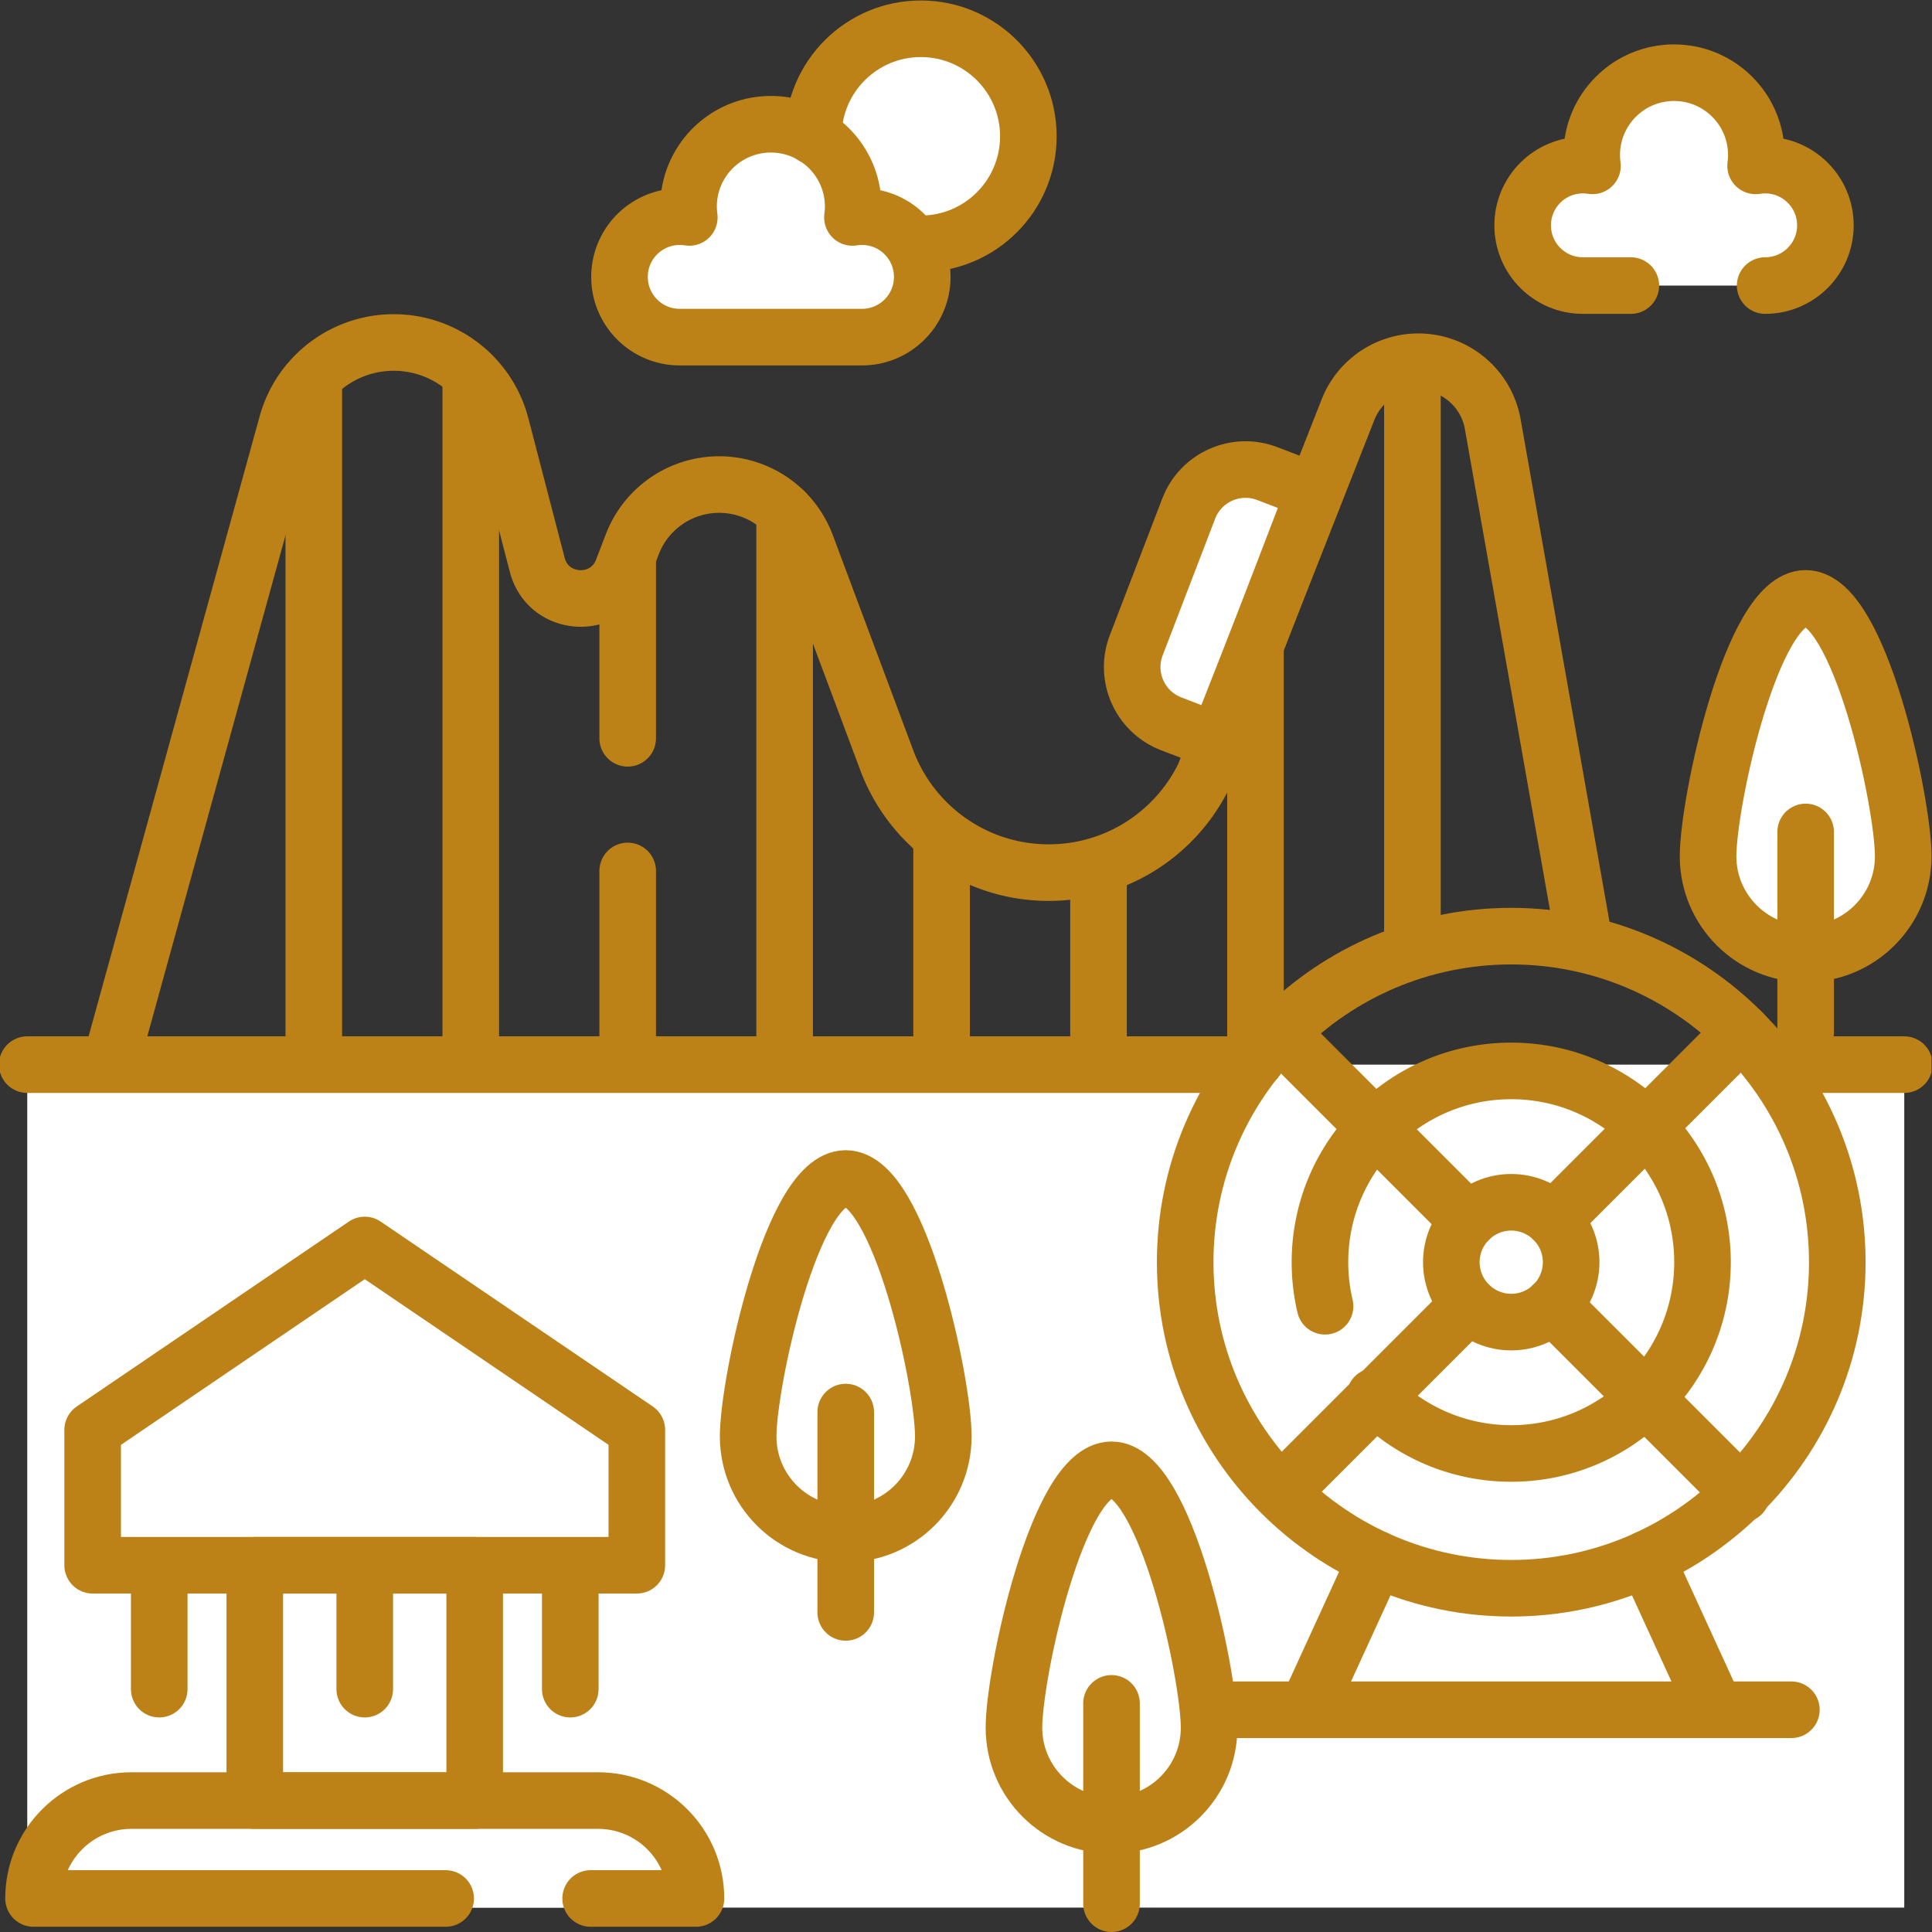 <svg xmlns="http://www.w3.org/2000/svg" xmlns:xlink="http://www.w3.org/1999/xlink" width="512" height="512" x="0" y="0" viewBox="0 0 682.667 682.667" style="enable-background:new 0 0 512 512" xml:space="preserve" class=""><rect x="0" y="0" width="682.667" height="682.667" fill="#333333" stroke="none"/><g><defs><clipPath id="a" clipPathUnits="userSpaceOnUse"><path d="M0 512h512V0H0Z" fill="#bc8218" opacity="1" data-original="#000000"></path></clipPath></defs><g clip-path="url(#a)" transform="matrix(1.333 0 0 -1.333 0 682.667)"><path d="m0 0-25.461-66.333-12.488 4.792c-8.313 3.19-12.464 12.514-9.275 20.826l13.91 36.236c3.19 8.31 12.512 12.461 20.823 9.272z" style="fill-opacity:1;fill-rule:nonzero;stroke:none" transform="translate(348.417 381.796)" fill="#ffffff" data-original="#ffe563" class="" opacity="1"></path><path d="M0 0h34.106v-223.451h-497.552V0h320.981" style="fill-opacity:1;fill-rule:nonzero;stroke:none" transform="translate(470.67 229.918)" fill="#ffffff" data-original="#b3e897" class="" opacity="1"></path><path d="M0 0c-8.757 0-15.881 7.124-15.881 15.88 0 8.757 7.124 15.881 15.881 15.881 8.756 0 15.88-7.124 15.88-15.881C15.88 7.124 8.756 0 0 0m0 66.583c-28.002 0-50.703-22.7-50.703-50.703 0-28.002 22.701-50.702 50.703-50.702 28.002 0 50.702 22.7 50.702 50.702 0 28.003-22.7 50.703-50.702 50.703" style="fill-opacity:1;fill-rule:nonzero;stroke:none" transform="translate(400.594 161.67)" fill="#ffffff" data-original="#ffffff" class="" opacity="1"></path><path d="M0 0h-175.594c0 14.333 11.619 28.374 25.952 28.374h123.69C-11.619 28.374 0 14.333 0 0" style="fill-opacity:1;fill-rule:nonzero;stroke:none" transform="translate(184.482 6.467)" fill="#ffffff" data-original="#ff416a" class="" opacity="1"></path><path d="M125.829 34.841H67.541v62.377h58.288z" style="fill-opacity:1;fill-rule:nonzero;stroke:none" fill="#ffffff" data-original="#ab632e" class="" opacity="1"></path><path d="M0 0h-144.248v35.883l72.124 49.011L0 35.883Z" style="fill-opacity:1;fill-rule:nonzero;stroke:none" transform="translate(168.81 97.218)" fill="#ffffff" data-original="#ff416a" class="" opacity="1"></path><path d="M0 0c15.742 0 28.502 12.761 28.502 28.502 0 15.742-12.76 28.503-28.502 28.503-15.742 0-28.503-12.761-28.503-28.503V0Z" style="fill-opacity:1;fill-rule:nonzero;stroke:none" transform="translate(244.09 447.495)" fill="#ffffff" data-original="#ffe563" class="" opacity="1"></path><path d="M0 0c-8.818 0-15.966 7.148-15.966 15.966 0 8.817 7.148 15.965 15.966 15.965.862 0 1.708-.07 2.533-.202a21.906 21.906 0 0 0-.196 2.881c0 12.051 9.769 21.82 21.82 21.82 12.05 0 21.819-9.769 21.819-21.82 0-.977-.071-1.938-.195-2.881.825.132 1.67.202 2.532.202 8.818 0 15.966-7.148 15.966-15.965C64.279 7.148 57.131 0 48.313 0Z" style="fill-opacity:1;fill-rule:nonzero;stroke:none" transform="translate(180.185 422.763)" fill="#ffffff" data-original="#d2f6ff" class="" opacity="1"></path><path d="M0 0c8.817 0 15.966 7.148 15.966 15.966 0 8.817-7.149 15.965-15.966 15.965-.862 0-1.708-.07-2.532-.202.124.944.195 1.904.195 2.881 0 12.051-9.769 21.82-21.82 21.82-12.05 0-21.82-9.769-21.82-21.82 0-.977.072-1.937.196-2.881-.825.132-1.67.202-2.532.202-8.818 0-15.966-7.148-15.966-15.965C-64.279 7.148-57.131 0-48.313 0Z" style="fill-opacity:1;fill-rule:nonzero;stroke:none" transform="translate(467.903 436.43)" fill="#ffffff" data-original="#d2f6ff" class="" opacity="1"></path><path d="M0 0c0-14.285-11.579-25.864-25.864-25.864-14.284 0-25.864 11.579-25.864 25.864 0 14.284 11.58 68.358 25.864 68.358C-11.579 68.358 0 14.284 0 0" style="fill-opacity:1;fill-rule:nonzero;stroke:none" transform="translate(320.503 54.159)" fill="#ffffff" data-original="#45bf64" class="" opacity="1"></path><path d="M0 0c0-14.284-11.58-25.864-25.864-25.864S-51.728-14.284-51.728 0s11.58 68.359 25.864 68.359S0 14.284 0 0" style="fill-opacity:1;fill-rule:nonzero;stroke:none" transform="translate(250.048 131.376)" fill="#ffffff" data-original="#45bf64" class="" opacity="1"></path><path d="M0 0c0-14.284-11.58-25.864-25.864-25.864S-51.729-14.284-51.729 0s11.581 68.359 25.865 68.359C-11.58 68.359 0 14.284 0 0" style="fill-opacity:1;fill-rule:nonzero;stroke:none" transform="translate(504.5 285.15)" fill="#ffffff" data-original="#45bf64" class="" opacity="1"></path><path d="M0 0c-47.657 0-86.43 38.772-86.43 86.43 0 47.657 38.773 86.429 86.43 86.429 47.657 0 86.43-38.772 86.43-86.429C86.43 38.772 47.657 0 0 0Z" style="stroke-width:15;stroke-linecap:round;stroke-linejoin:round;stroke-miterlimit:10;stroke-dasharray:none;stroke-opacity:1" transform="translate(400.594 91.12)" fill="none" stroke="#bc8218" stroke-width="15" stroke-linecap="round" stroke-linejoin="round" stroke-miterlimit="10" stroke-dasharray="none" stroke-opacity="" data-original="#000000" opacity="1" class=""></path><path d="m0 0 18.008-39.298" style="stroke-width:15;stroke-linecap:round;stroke-linejoin:round;stroke-miterlimit:10;stroke-dasharray:none;stroke-opacity:1" transform="translate(436.42 98.903)" fill="none" stroke="#bc8218" stroke-width="15" stroke-linecap="round" stroke-linejoin="round" stroke-miterlimit="10" stroke-dasharray="none" stroke-opacity="" data-original="#000000" opacity="1" class=""></path><path d="m0 0 18.007 39.298" style="stroke-width:15;stroke-linecap:round;stroke-linejoin:round;stroke-miterlimit:10;stroke-dasharray:none;stroke-opacity:1" transform="translate(346.76 59.605)" fill="none" stroke="#bc8218" stroke-width="15" stroke-linecap="round" stroke-linejoin="round" stroke-miterlimit="10" stroke-dasharray="none" stroke-opacity="" data-original="#000000" opacity="1" class=""></path><path d="M0 0a50.87 50.87 0 0 0-1.351 11.675c0 28.002 22.701 50.702 50.704 50.702 28.001 0 50.702-22.7 50.702-50.702 0-28.003-22.701-50.703-50.702-50.703-14.149 0-26.943 5.795-36.14 15.14" style="stroke-width:15;stroke-linecap:round;stroke-linejoin:round;stroke-miterlimit:10;stroke-dasharray:none;stroke-opacity:1" transform="translate(351.241 165.875)" fill="none" stroke="#bc8218" stroke-width="15" stroke-linecap="round" stroke-linejoin="round" stroke-miterlimit="10" stroke-dasharray="none" stroke-opacity="" data-original="#000000" opacity="1" class=""></path><path d="M0 0c-8.757 0-15.881 7.124-15.881 15.88 0 8.757 7.124 15.881 15.881 15.881 8.756 0 15.88-7.124 15.88-15.881C15.88 7.124 8.756 0 0 0Z" style="stroke-width:15;stroke-linecap:round;stroke-linejoin:round;stroke-miterlimit:10;stroke-dasharray:none;stroke-opacity:1" transform="translate(400.594 161.67)" fill="none" stroke="#bc8218" stroke-width="15" stroke-linecap="round" stroke-linejoin="round" stroke-miterlimit="10" stroke-dasharray="none" stroke-opacity="" data-original="#000000" opacity="1" class=""></path><path d="m0 0-49.875-49.875" style="stroke-width:15;stroke-linecap:round;stroke-linejoin:round;stroke-miterlimit:10;stroke-dasharray:none;stroke-opacity:1" transform="translate(461.688 238.629)" fill="none" stroke="#bc8218" stroke-width="15" stroke-linecap="round" stroke-linejoin="round" stroke-miterlimit="10" stroke-dasharray="none" stroke-opacity="" data-original="#000000" opacity="1" class=""></path><path d="m0 0-50.117 50.117" style="stroke-width:15;stroke-linecap:round;stroke-linejoin:round;stroke-miterlimit:10;stroke-dasharray:none;stroke-opacity:1" transform="translate(461.688 116.04)" fill="none" stroke="#bc8218" stroke-width="15" stroke-linecap="round" stroke-linejoin="round" stroke-miterlimit="10" stroke-dasharray="none" stroke-opacity="" data-original="#000000" opacity="1" class=""></path><path d="m0 0-49.412 49.412" style="stroke-width:15;stroke-linecap:round;stroke-linejoin:round;stroke-miterlimit:10;stroke-dasharray:none;stroke-opacity:1" transform="translate(389.164 188.564)" fill="none" stroke="#bc8218" stroke-width="15" stroke-linecap="round" stroke-linejoin="round" stroke-miterlimit="10" stroke-dasharray="none" stroke-opacity="" data-original="#000000" opacity="1" class=""></path><path d="m0 0-49.602-49.602" style="stroke-width:15;stroke-linecap:round;stroke-linejoin:round;stroke-miterlimit:10;stroke-dasharray:none;stroke-opacity:1" transform="translate(389.353 166.295)" fill="none" stroke="#bc8218" stroke-width="15" stroke-linecap="round" stroke-linejoin="round" stroke-miterlimit="10" stroke-dasharray="none" stroke-opacity="" data-original="#000000" opacity="1" class=""></path><path d="M0 0h320.981" style="stroke-width:15;stroke-linecap:round;stroke-linejoin:round;stroke-miterlimit:10;stroke-dasharray:none;stroke-opacity:1" transform="translate(7.224 229.918)" fill="none" stroke="#bc8218" stroke-width="15" stroke-linecap="round" stroke-linejoin="round" stroke-miterlimit="10" stroke-dasharray="none" stroke-opacity="" data-original="#000000" opacity="1" class=""></path><path d="m0 0 46.567 168.801c3.527 12.718 15.105 21.521 28.304 21.521 13.375 0 25.061-9.035 28.427-21.977l9.621-36.992c2.906-11.172 18.431-12.053 22.582-1.281l2.621 6.8a24.659 24.659 0 0 0 46.107-.233l21.218-56.759v0c6.415-17.551 23.264-30.081 43.038-30.081 18.071 0 33.697 10.461 41.152 25.657l38.179 97.038a20.033 20.033 0 0 0 18.652 12.723c9.766 0 18.11-7.043 19.748-16.671l23.508-132.899" style="stroke-width:15;stroke-linecap:round;stroke-linejoin:round;stroke-miterlimit:10;stroke-dasharray:none;stroke-opacity:1" transform="translate(29.5 231.021)" fill="none" stroke="#bc8218" stroke-width="15" stroke-linecap="round" stroke-linejoin="round" stroke-miterlimit="10" stroke-dasharray="none" stroke-opacity="" data-original="#000000" opacity="1" class=""></path><path d="M0 0v-179.312" style="stroke-width:15;stroke-linecap:round;stroke-linejoin:round;stroke-miterlimit:10;stroke-dasharray:none;stroke-opacity:1" transform="translate(83.18 410.334)" fill="none" stroke="#bc8218" stroke-width="15" stroke-linecap="round" stroke-linejoin="round" stroke-miterlimit="10" stroke-dasharray="none" stroke-opacity="" data-original="#000000" opacity="1" class=""></path><path d="M0 0v-181.32" style="stroke-width:15;stroke-linecap:round;stroke-linejoin:round;stroke-miterlimit:10;stroke-dasharray:none;stroke-opacity:1" transform="translate(124.783 412.341)" fill="none" stroke="#bc8218" stroke-width="15" stroke-linecap="round" stroke-linejoin="round" stroke-miterlimit="10" stroke-dasharray="none" stroke-opacity="" data-original="#000000" opacity="1" class=""></path><path d="M0 0v-50.24" style="stroke-width:15;stroke-linecap:round;stroke-linejoin:round;stroke-miterlimit:10;stroke-dasharray:none;stroke-opacity:1" transform="translate(166.386 281.26)" fill="none" stroke="#bc8218" stroke-width="15" stroke-linecap="round" stroke-linejoin="round" stroke-miterlimit="10" stroke-dasharray="none" stroke-opacity="" data-original="#000000" opacity="1" class=""></path><path d="M0 0v-46.884" style="stroke-width:15;stroke-linecap:round;stroke-linejoin:round;stroke-miterlimit:10;stroke-dasharray:none;stroke-opacity:1" transform="translate(166.386 363.302)" fill="none" stroke="#bc8218" stroke-width="15" stroke-linecap="round" stroke-linejoin="round" stroke-miterlimit="10" stroke-dasharray="none" stroke-opacity="" data-original="#000000" opacity="1" class=""></path><path d="M0 0v-145.514" style="stroke-width:15;stroke-linecap:round;stroke-linejoin:round;stroke-miterlimit:10;stroke-dasharray:none;stroke-opacity:1" transform="translate(207.989 376.535)" fill="none" stroke="#bc8218" stroke-width="15" stroke-linecap="round" stroke-linejoin="round" stroke-miterlimit="10" stroke-dasharray="none" stroke-opacity="" data-original="#000000" opacity="1" class=""></path><path d="M0 0v-58.244" style="stroke-width:15;stroke-linecap:round;stroke-linejoin:round;stroke-miterlimit:10;stroke-dasharray:none;stroke-opacity:1" transform="translate(249.591 289.265)" fill="none" stroke="#bc8218" stroke-width="15" stroke-linecap="round" stroke-linejoin="round" stroke-miterlimit="10" stroke-dasharray="none" stroke-opacity="" data-original="#000000" opacity="1" class=""></path><path d="M0 0v-50.24" style="stroke-width:15;stroke-linecap:round;stroke-linejoin:round;stroke-miterlimit:10;stroke-dasharray:none;stroke-opacity:1" transform="translate(291.194 281.26)" fill="none" stroke="#bc8218" stroke-width="15" stroke-linecap="round" stroke-linejoin="round" stroke-miterlimit="10" stroke-dasharray="none" stroke-opacity="" data-original="#000000" opacity="1" class=""></path><path d="M0 0v-108.17" style="stroke-width:15;stroke-linecap:round;stroke-linejoin:round;stroke-miterlimit:10;stroke-dasharray:none;stroke-opacity:1" transform="translate(332.797 339.191)" fill="none" stroke="#bc8218" stroke-width="15" stroke-linecap="round" stroke-linejoin="round" stroke-miterlimit="10" stroke-dasharray="none" stroke-opacity="" data-original="#000000" opacity="1" class=""></path><path d="M0 0v-150.295" style="stroke-width:15;stroke-linecap:round;stroke-linejoin:round;stroke-miterlimit:10;stroke-dasharray:none;stroke-opacity:1" transform="translate(374.4 414.339)" fill="none" stroke="#bc8218" stroke-width="15" stroke-linecap="round" stroke-linejoin="round" stroke-miterlimit="10" stroke-dasharray="none" stroke-opacity="" data-original="#000000" opacity="1" class=""></path><path d="m0 0-25.461-66.333-12.488 4.792c-8.313 3.19-12.464 12.514-9.275 20.826l13.91 36.236c3.19 8.31 12.512 12.461 20.823 9.272z" style="stroke-width:15;stroke-linecap:round;stroke-linejoin:round;stroke-miterlimit:10;stroke-dasharray:none;stroke-opacity:1" transform="translate(348.417 381.796)" fill="none" stroke="#bc8218" stroke-width="15" stroke-linecap="round" stroke-linejoin="round" stroke-miterlimit="10" stroke-dasharray="none" stroke-opacity="" data-original="#000000" opacity="1" class=""></path><path d="M0 0h34.106" style="stroke-width:15;stroke-linecap:round;stroke-linejoin:round;stroke-miterlimit:10;stroke-dasharray:none;stroke-opacity:1" transform="translate(470.67 229.918)" fill="none" stroke="#bc8218" stroke-width="15" stroke-linecap="round" stroke-linejoin="round" stroke-miterlimit="10" stroke-dasharray="none" stroke-opacity="" data-original="#000000" opacity="1" class=""></path><path d="M0 0h148.524" style="stroke-width:15;stroke-linecap:round;stroke-linejoin:round;stroke-miterlimit:10;stroke-dasharray:none;stroke-opacity:1" transform="translate(326.331 58.908)" fill="none" stroke="#bc8218" stroke-width="15" stroke-linecap="round" stroke-linejoin="round" stroke-miterlimit="10" stroke-dasharray="none" stroke-opacity="" data-original="#000000" opacity="1" class=""></path><path d="M0 0h-144.248v35.883l72.124 49.011L0 35.883Z" style="stroke-width:15;stroke-linecap:round;stroke-linejoin:round;stroke-miterlimit:10;stroke-dasharray:none;stroke-opacity:1" transform="translate(168.81 97.218)" fill="none" stroke="#bc8218" stroke-width="15" stroke-linecap="round" stroke-linejoin="round" stroke-miterlimit="10" stroke-dasharray="none" stroke-opacity="" data-original="#000000" opacity="1" class=""></path><path d="M0 0h-109.247c0 14.333 11.619 25.953 25.953 25.953H40.395c14.333 0 25.952-11.62 25.952-25.953H38.43" style="stroke-width:15;stroke-linecap:round;stroke-linejoin:round;stroke-miterlimit:10;stroke-dasharray:none;stroke-opacity:1" transform="translate(118.135 8.888)" fill="none" stroke="#bc8218" stroke-width="15" stroke-linecap="round" stroke-linejoin="round" stroke-miterlimit="10" stroke-dasharray="none" stroke-opacity="" data-original="#000000" opacity="1" class=""></path><path d="M125.829 34.841H67.541v62.377h58.288z" style="stroke-width:15;stroke-linecap:round;stroke-linejoin:round;stroke-miterlimit:10;stroke-dasharray:none;stroke-opacity:1" fill="none" stroke="#bc8218" stroke-width="15" stroke-linecap="round" stroke-linejoin="round" stroke-miterlimit="10" stroke-dasharray="none" stroke-opacity="" data-original="#000000" opacity="1" class=""></path><path d="M0 0v-32.458" style="stroke-width:15;stroke-linecap:round;stroke-linejoin:round;stroke-miterlimit:10;stroke-dasharray:none;stroke-opacity:1" transform="translate(151.164 96.835)" fill="none" stroke="#bc8218" stroke-width="15" stroke-linecap="round" stroke-linejoin="round" stroke-miterlimit="10" stroke-dasharray="none" stroke-opacity="" data-original="#000000" opacity="1" class=""></path><path d="M0 0v-32.458" style="stroke-width:15;stroke-linecap:round;stroke-linejoin:round;stroke-miterlimit:10;stroke-dasharray:none;stroke-opacity:1" transform="translate(96.686 96.835)" fill="none" stroke="#bc8218" stroke-width="15" stroke-linecap="round" stroke-linejoin="round" stroke-miterlimit="10" stroke-dasharray="none" stroke-opacity="" data-original="#000000" opacity="1" class=""></path><path d="M0 0v-32.466" style="stroke-width:15;stroke-linecap:round;stroke-linejoin:round;stroke-miterlimit:10;stroke-dasharray:none;stroke-opacity:1" transform="translate(42.207 96.844)" fill="none" stroke="#bc8218" stroke-width="15" stroke-linecap="round" stroke-linejoin="round" stroke-miterlimit="10" stroke-dasharray="none" stroke-opacity="" data-original="#000000" opacity="1" class=""></path><path d="M0 0c-8.818 0-15.966 7.148-15.966 15.966 0 8.817 7.148 15.965 15.966 15.965.862 0 1.708-.07 2.533-.202a21.906 21.906 0 0 0-.196 2.881c0 12.051 9.769 21.82 21.82 21.82 12.05 0 21.819-9.769 21.819-21.82 0-.977-.071-1.938-.195-2.881.825.132 1.67.202 2.532.202 8.818 0 15.966-7.148 15.966-15.965C64.279 7.148 57.131 0 48.313 0Z" style="stroke-width:15;stroke-linecap:round;stroke-linejoin:round;stroke-miterlimit:10;stroke-dasharray:none;stroke-opacity:1" transform="translate(180.185 422.763)" fill="none" stroke="#bc8218" stroke-width="15" stroke-linecap="round" stroke-linejoin="round" stroke-miterlimit="10" stroke-dasharray="none" stroke-opacity="" data-original="#000000" opacity="1" class=""></path><path d="M0 0c15.742 0 28.502 12.761 28.502 28.502 0 15.742-12.76 28.503-28.502 28.503-15.742 0-28.503-12.761-28.503-28.503" style="stroke-width:15;stroke-linecap:round;stroke-linejoin:round;stroke-miterlimit:10;stroke-dasharray:none;stroke-opacity:1" transform="translate(244.09 447.495)" fill="none" stroke="#bc8218" stroke-width="15" stroke-linecap="round" stroke-linejoin="round" stroke-miterlimit="10" stroke-dasharray="none" stroke-opacity="" data-original="#000000" opacity="1" class=""></path><path d="M0 0c8.817 0 15.966 7.148 15.966 15.966 0 8.817-7.149 15.965-15.966 15.965-.862 0-1.708-.07-2.532-.202.124.944.195 1.904.195 2.881 0 12.051-9.769 21.82-21.82 21.82-12.05 0-21.82-9.769-21.82-21.82 0-.977.072-1.937.196-2.881-.825.132-1.67.202-2.532.202-8.818 0-15.966-7.148-15.966-15.965C-64.279 7.148-57.131 0-48.313 0h12.708" style="stroke-width:15;stroke-linecap:round;stroke-linejoin:round;stroke-miterlimit:10;stroke-dasharray:none;stroke-opacity:1" transform="translate(467.903 436.43)" fill="none" stroke="#bc8218" stroke-width="15" stroke-linecap="round" stroke-linejoin="round" stroke-miterlimit="10" stroke-dasharray="none" stroke-opacity="" data-original="#000000" opacity="1" class=""></path><path d="M0 0v53.104" style="stroke-width:15;stroke-linecap:round;stroke-linejoin:round;stroke-miterlimit:10;stroke-dasharray:none;stroke-opacity:1" transform="translate(294.639 7.5)" fill="none" stroke="#bc8218" stroke-width="15" stroke-linecap="round" stroke-linejoin="round" stroke-miterlimit="10" stroke-dasharray="none" stroke-opacity="" data-original="#000000" opacity="1" class=""></path><path d="M0 0c0-14.285-11.579-25.864-25.864-25.864-14.284 0-25.864 11.579-25.864 25.864 0 14.284 11.58 68.358 25.864 68.358C-11.579 68.358 0 14.284 0 0Z" style="stroke-width:15;stroke-linecap:round;stroke-linejoin:round;stroke-miterlimit:10;stroke-dasharray:none;stroke-opacity:1" transform="translate(320.503 54.159)" fill="none" stroke="#bc8218" stroke-width="15" stroke-linecap="round" stroke-linejoin="round" stroke-miterlimit="10" stroke-dasharray="none" stroke-opacity="" data-original="#000000" opacity="1" class=""></path><path d="M0 0v53.104" style="stroke-width:15;stroke-linecap:round;stroke-linejoin:round;stroke-miterlimit:10;stroke-dasharray:none;stroke-opacity:1" transform="translate(224.184 84.718)" fill="none" stroke="#bc8218" stroke-width="15" stroke-linecap="round" stroke-linejoin="round" stroke-miterlimit="10" stroke-dasharray="none" stroke-opacity="" data-original="#000000" opacity="1" class=""></path><path d="M0 0c0-14.284-11.58-25.864-25.864-25.864S-51.728-14.284-51.728 0s11.58 68.359 25.864 68.359S0 14.284 0 0Z" style="stroke-width:15;stroke-linecap:round;stroke-linejoin:round;stroke-miterlimit:10;stroke-dasharray:none;stroke-opacity:1" transform="translate(250.048 131.376)" fill="none" stroke="#bc8218" stroke-width="15" stroke-linecap="round" stroke-linejoin="round" stroke-miterlimit="10" stroke-dasharray="none" stroke-opacity="" data-original="#000000" opacity="1" class=""></path><path d="M0 0v53.105" style="stroke-width:15;stroke-linecap:round;stroke-linejoin:round;stroke-miterlimit:10;stroke-dasharray:none;stroke-opacity:1" transform="translate(478.636 238.491)" fill="none" stroke="#bc8218" stroke-width="15" stroke-linecap="round" stroke-linejoin="round" stroke-miterlimit="10" stroke-dasharray="none" stroke-opacity="" data-original="#000000" opacity="1" class=""></path><path d="M0 0c0-14.284-11.58-25.864-25.864-25.864S-51.729-14.284-51.729 0s11.581 68.359 25.865 68.359C-11.58 68.359 0 14.284 0 0Z" style="stroke-width:15;stroke-linecap:round;stroke-linejoin:round;stroke-miterlimit:10;stroke-dasharray:none;stroke-opacity:1" transform="translate(504.5 285.15)" fill="none" stroke="#bc8218" stroke-width="15" stroke-linecap="round" stroke-linejoin="round" stroke-miterlimit="10" stroke-dasharray="none" stroke-opacity="" data-original="#000000" opacity="1" class=""></path></g></g></svg>